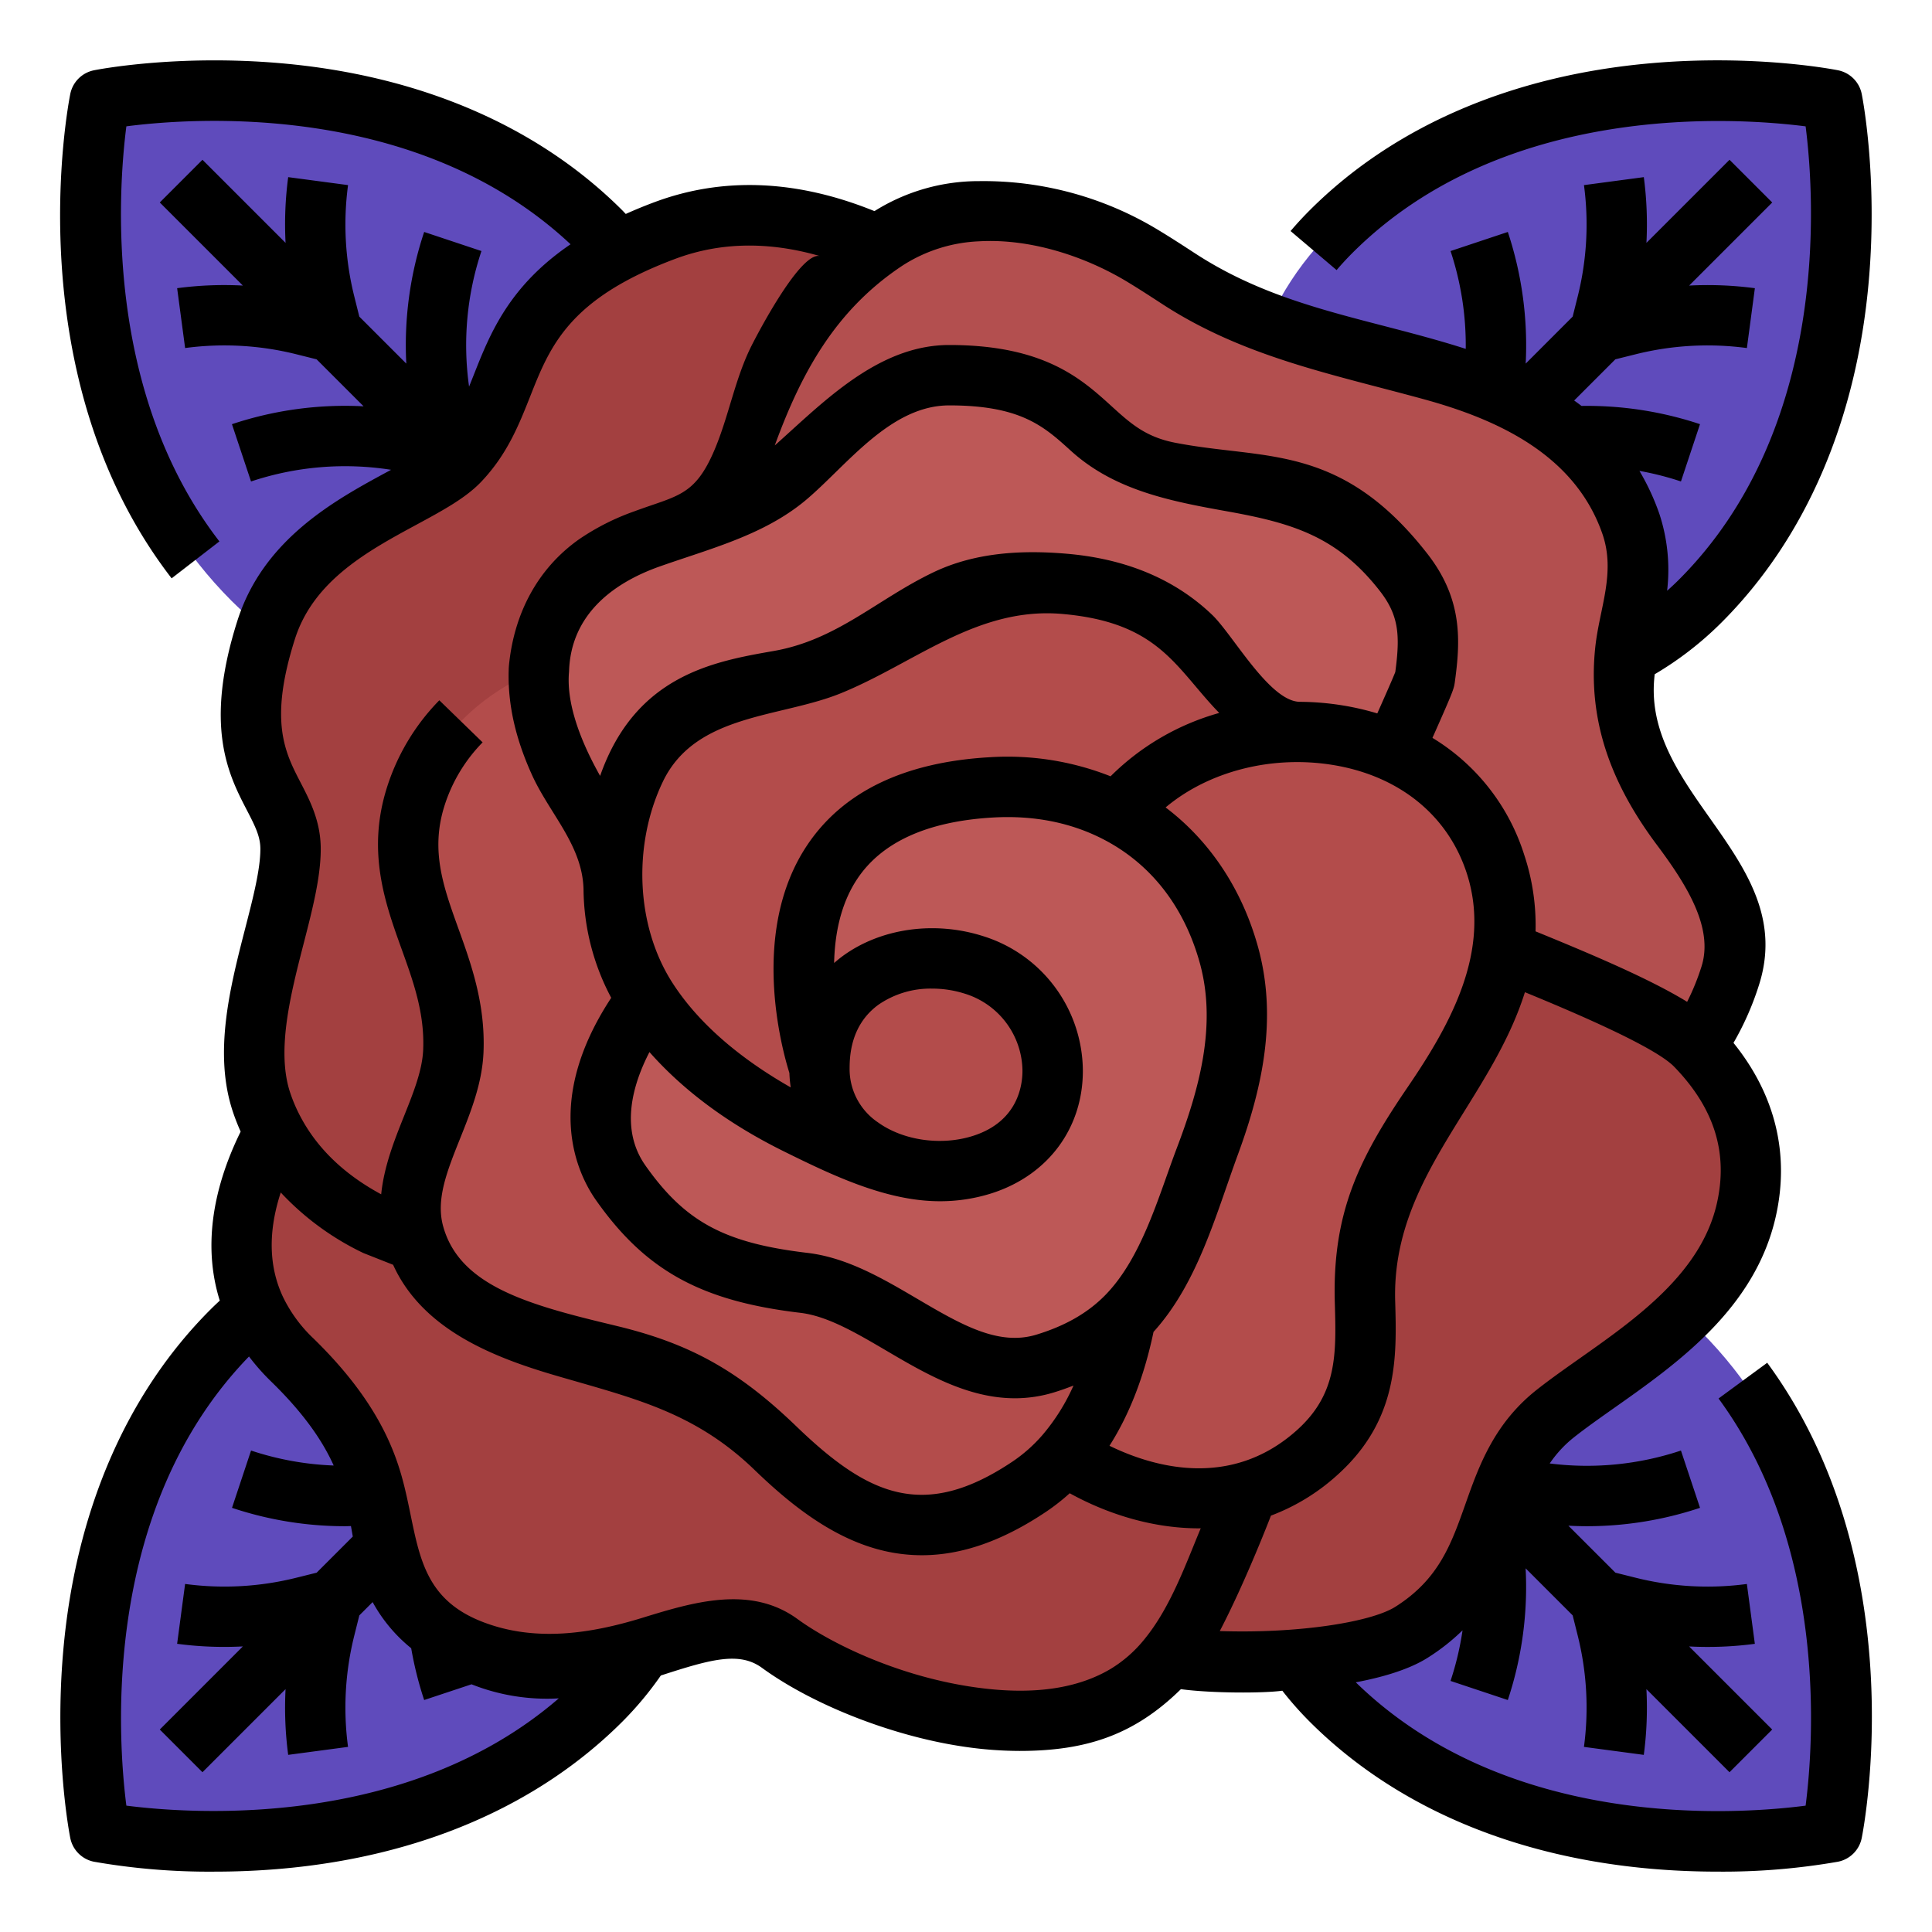 <svg xmlns="http://www.w3.org/2000/svg" viewBox="0 0 512 512"><title>rose-element-fortune-mystical</title><g id="Filled_outline" data-name="Filled outline"><path d="M159.3,61.426C108.016,10.143,26.471,26.471,26.471,26.471S10.144,108.016,61.426,159.3c43.957,43.957,113.721,15.848,113.721,15.848S203.256,105.383,159.3,61.426Z" style="fill:#5f4bbc"/><path d="M450.574,159.3c51.283-51.283,34.955-132.828,34.955-132.828S403.984,10.144,352.7,61.426c-43.957,43.957-15.848,113.721-15.848,113.721S406.617,203.256,450.574,159.3Z" style="fill:#5f4bbc"/><path d="M352.7,450.574c51.283,51.283,132.828,34.955,132.828,34.955s16.327-81.545-34.955-132.828c-43.957-43.957-113.721-15.848-113.721-15.848S308.744,406.617,352.7,450.574Z" style="fill:#5f4bbc"/><path d="M61.426,352.7C10.143,403.984,26.471,485.529,26.471,485.529s81.545,16.327,132.828-34.955c43.957-43.957,15.848-113.721,15.848-113.721S105.383,308.744,61.426,352.7Z" style="fill:#5f4bbc"/><path d="M449.462,277.182l-.05-.052c-7.69-7.93-37.53-19.63-50.99-25.15L379.669,247s-3.744,4-9.363,11.057c-11.632,14.612-31.343,42.4-42.806,75.443C317.755,361.588,308.334,439,308.333,439s29.334,8.167,65.709-6.41c28.323-11.35,17.54-41.73,38.19-58.02,16.59-13.09,44.54-27.19,50.57-53.94C466.985,302.08,459.656,287.718,449.462,277.182Z" style="fill:#a34040"/><path d="M445.588,219.226c-8.815-11.777-16.06-23.96-15.265-38.616.774-14.107,6.791-27.786,1.857-41.862-12.416-35.461-51.658-40.478-86.874-48.692-16.462-3.837-28.785-13.995-42.492-22.26A81.181,81.181,0,0,0,259.506,56,44.488,44.488,0,0,0,232.6,65.018h0C208.041,83.08,197.064,117.644,188,145.5c0,0,8.321,9.52,28.665,24.937C235.047,184.365,263.239,203.106,304,224c24.724,12.673,47.148,24.2,66.306,34.057C375.925,251,379.669,247,379.669,247l18.753,4.98c13.46,5.52,43.3,17.22,50.99,25.15l.05.052c.651-1.017,1.08-1.685,1.152-1.794a66.993,66.993,0,0,0,7.937-16.845C463,244.518,454.041,230.533,445.588,219.226Z" style="fill:#b34f4f"/><path d="M317.185,364.419,145.965,301.8C134.749,320.825,127.548,332.637,128,333l-28.5-8.269C86.79,318.4,78.368,310.054,73.218,300.884c-.168-.3-.318-.6-.479-.9-9.341,17.08-15.493,40.757,4.669,60.377,36.063,35.073,13.263,53.312,39.066,72.152,37.064,27.063,68.11-13.028,90.146,3,18.406,13.389,46.452,21.457,69.213,20.313,13.177-.662,22.834-2.333,33.667-17,17.438-23.607,27.5-67.166,27.5-67.166Z" style="fill:#a34040"/><path d="M176.193,61.089c-47.406,17.72-37.043,42.748-54.465,61.068-12.252,12.876-31.352,15.791-42.792,30.354-10.294,13.1-14.655,31.162-10.3,47.37,4.845,18.043,9.26,26.119,5,44.643-3.535,15.36-9.606,32.126-4.243,47.821a51.08,51.08,0,0,0,3.354,7.643c.161.3.311.6.479.9,5.15,9.17,13.572,17.516,26.288,23.847L128,333c-.454-.363,6.747-12.175,17.963-31.2,18.144-30.781,46.816-80.485,70.7-131.36C196.323,155.02,188,145.5,188,145.5c9.062-27.856,20.039-62.42,44.6-80.482h0C216.208,57.608,196.474,53.506,176.193,61.089Z" style="fill:#a34040"/><path d="M142.822,177.49c-15.29,6.19-27.87,17.88-32.81,34.14-7.7,25.34,11.21,41.27,10.13,66.93-.7,16.29-14.95,31.79-10.45,48.41,6.09,22.46,33.27,27.63,52.42,32.34,18.09,4.43,29.49,11.07,43.35,24.42,20.22,19.49,39.27,29.11,67.43,10.18a48.052,48.052,0,0,0,9.35-8.29c9.2-10.55,13.79-24.44,16.07-36.49l.023-29.463-98.942-108.5c-20.868,7.42-36.551,14.715-36.551,14.715S141.472,193.34,142.822,177.49Z" style="fill:#b34c4b"/><path d="M371.972,151.67c-20.64-26.46-37.15-21.71-61.92-26.46-24.43-4.68-20.65-25.78-58.49-25.78-20.75,0-36.47,23.75-54.01,34.94a29.415,29.415,0,0,1-7.1,2.95c-15.93,4.86-44.51,7.8-47.61,39.8-.01.12-.02.23-.02.36v.01c-1.35,15.85,20.02,48.39,20.02,48.39s15.683-7.295,36.551-14.715c24.387-8.672,55.856-17.516,77.679-15.091C317.57,200.574,365,212,365,212c3.5-8,12.43-30.94,12.6-32.12C379.152,168.71,379.022,160.71,371.972,151.67Z" style="fill:#bd5857"/><path d="M265.073,301.069c-13.5,75,17.171,84.547,17.171,84.547C296.4,395.123,325.361,406.16,349,385c25.578-22.894,1.452-50.837,21.333-79.333,20-28.667,34.849-49.278,26-76.667C382.335,185.667,320,184,296,216,296,216,278.572,226.073,265.073,301.069Z" style="fill:#b34c4b"/><path d="M325.642,252.95c-4.779-17.147-15.207-30.1-29.234-37.456l-.006,0c-9.77-5.13-21.27-7.56-33.83-6.82C192.854,212.776,217,282.5,217.158,282.959c.008-24.455,22.928-32.985,40.9-27.264A29.891,29.891,0,0,1,272.8,265.9c10.794,13.961,7.889,36.263-12.235,42.646-25.065,7.949-71.552-13.787-89.093-43.771-6.63,8.97-19.7,30.67-6.95,48.72,11.62,16.48,23.89,23.55,48.51,26.47,21.47,2.54,41.01,28.4,63.99,21.37,9.52-2.91,16.27-7.19,21.29-12.21,10.76-10.78,13.55-25.03,18.53-36.8C325.072,292.89,331.532,274.09,325.642,252.95Z" style="fill:#bd5857"/><path d="M335.852,189.33c-12.244-15.744-18.58-31.55-53.67-34.6-35.33-3.08-38.19,12.21-58.83,21.37-20.11,8.93-54.93-1.47-60.52,49.77-.15,1.35-.27,2.74-.38,4.17-1,13.51,3.147,24.82,9.02,34.74,18.778,31.72,60.58,53.087,89.195,44.553,26.435-7.884,24.5-42.772,4-53.666-8.159-4.336-19.977-5.613-28.667-2.417-11.828,4.35-19.75,13.75-18.842,29.709-.162-.467-24.3-70.183,45.414-74.289,12.56-.74,24.06,1.69,33.836,6.824,10.053-13.026,26.513-20.342,43.354-21.379C338.4,192.512,337.071,190.9,335.852,189.33Z" style="fill:#b34c4b"/><path d="M468.332,361.147l-12.9,9.47c28.935,39.408,25.222,91.2,23.077,107.9-18.338,2.376-78.881,6.645-119.21-32.687,7.744-1.46,14.427-3.591,19.009-6.481a55.211,55.211,0,0,0,9.283-7.3,78.666,78.666,0,0,1-3.185,13.416l15.18,5.058a94.964,94.964,0,0,0,4.72-34.9l12.467,12.468L418.1,433.4a78.569,78.569,0,0,1,1.664,29.546l15.859,2.114a94.875,94.875,0,0,0,.694-17.422l22.022,22.022,11.314-11.314-22.022-22.022a94.7,94.7,0,0,0,17.422-.694l-2.114-15.859A78.587,78.587,0,0,1,433.4,418.1l-5.305-1.327L415.64,404.325c1.634.085,3.268.137,4.9.137a94.831,94.831,0,0,0,29.985-4.872l-5.056-15.18a78.737,78.737,0,0,1-34.777,3.422,30.96,30.96,0,0,1,6.491-6.981c3.137-2.476,6.794-5.054,10.667-7.784,16.593-11.7,37.246-26.255,42.751-50.677,3.731-16.545-.157-32.332-11.209-46.016a76.511,76.511,0,0,0,6.78-15.414c10.279-32.411-29.521-49.762-27.866-79.912.043-.783.119-1.572.2-2.362a88.876,88.876,0,0,0,17.721-13.729c22.32-22.315,35.815-53.647,39.027-90.609,2.4-27.621-1.7-48.571-1.879-49.45a8,8,0,0,0-6.274-6.273c-.878-.176-21.826-4.282-49.449-1.879-36.962,3.212-68.294,16.707-90.609,39.026-1.749,1.75-3.44,3.586-5.027,5.457l12.2,10.348c1.3-1.538,2.7-3.05,4.138-4.491,40.21-40.216,101.659-35.964,120.155-33.6,2.367,18.512,6.612,79.952-33.6,120.155-1.008,1.008-2.05,1.975-3.11,2.918a47.363,47.363,0,0,0-2.074-20.457,62.814,62.814,0,0,0-5.256-11.311,79.087,79.087,0,0,1,11,2.8l5.05-15.182a94.73,94.73,0,0,0-31.406-4.835c-.638-.491-1.287-.968-1.942-1.437l10.915-10.914L433.4,93.9a78.59,78.59,0,0,1,29.546-1.664l2.114-15.859a94.7,94.7,0,0,0-17.422-.694l22.022-22.022L458.343,42.343,436.321,64.365a94.875,94.875,0,0,0-.694-17.422l-15.859,2.114A78.569,78.569,0,0,1,418.1,78.6l-1.327,5.305L404.324,96.361A95.469,95.469,0,0,0,399.59,61.47l-15.18,5.06a79.3,79.3,0,0,1,4.026,25.924c-25.218-8.079-49.091-10.572-71.689-25.286-3.168-2.064-6.443-4.2-9.805-6.223A89.313,89.313,0,0,0,259.5,48a51.93,51.93,0,0,0-27.76,7.949c-20.579-8.348-40.19-9.143-58.355-2.352-2.683,1-5.184,2.038-7.55,3.1-.3-.3-.582-.62-.882-.92-22.315-22.32-53.647-35.815-90.609-39.027-27.621-2.4-48.572,1.7-49.449,1.879A8,8,0,0,0,18.625,24.9c-.607,3.036-14.41,74.95,26.859,128.364l12.661-9.784c-30.642-39.659-26.839-93-24.658-110,18.113-2.347,77.4-6.543,117.716,31.255C134.868,75.847,129.866,88.45,125.64,99.128c-.45,1.135-.888,2.241-1.33,3.324a78.724,78.724,0,0,1,3.28-35.923l-15.18-5.058a94.74,94.74,0,0,0-4.737,34.887l-12.45-12.45L93.9,78.6a78.569,78.569,0,0,1-1.664-29.546L76.373,46.943a94.875,94.875,0,0,0-.694,17.422L53.657,42.343,42.343,53.657,64.365,75.679a94.709,94.709,0,0,0-17.422.694l2.114,15.859A78.625,78.625,0,0,1,78.6,93.9l5.305,1.327,12.451,12.45a94.742,94.742,0,0,0-34.888,4.737l5.058,15.18a78.739,78.739,0,0,1,37.112-3.093l-.832.451c-13.929,7.537-33,17.859-39.9,39.568-8.936,28.089-2.3,40.9,2.554,50.25C67.721,219.126,69,221.751,69,225c0,5.416-1.949,12.991-4.013,21.011-4.006,15.566-8.546,33.209-3.173,48.911.573,1.685,1.234,3.346,1.959,4.966-7.9,16.048-9.767,31.345-5.528,44.786-.836.774-1.663,1.56-2.472,2.369-22.32,22.315-35.815,53.647-39.027,90.609-2.4,27.621,1.7,48.571,1.879,49.449a8,8,0,0,0,6.273,6.274,177.321,177.321,0,0,0,31.957,2.63c5.39,0,11.273-.21,17.493-.751,36.962-3.212,68.294-16.707,90.609-39.026a89.762,89.762,0,0,0,10.171-12.2l.3-.1c12.889-4.168,20.477-6.316,26.483-1.946,13.3,9.684,33.876,17.822,52.42,20.734a102.284,102.284,0,0,0,15.84,1.3c17.78,0,30.454-4.27,42.778-16.366,8.176,1.1,21.926,1.1,26.878.406a89.818,89.818,0,0,0,7.216,8.167c22.315,22.32,53.647,35.815,90.609,39.027,6.221.541,12.1.751,17.493.751a177.425,177.425,0,0,0,31.956-2.63,8,8,0,0,0,6.274-6.274C493.965,484.154,507.376,414.322,468.332,361.147ZM259.5,63.948c13.605-.774,28.047,3.986,39.18,10.7,3.124,1.885,6.281,3.941,9.335,5.929,21.586,14.055,45.055,18.569,69.4,25.247,19.823,5.436,39.947,14.833,47.209,35.57,3.638,10.388-.754,19.805-1.857,30.094-2.145,20.035,4.617,36.779,16.407,52.53,8,10.7,14.954,21.991,11.741,32.118a61.947,61.947,0,0,1-3.806,9.358c-9.791-6.012-24.918-12.449-40.174-18.676a59.081,59.081,0,0,0-3-20.275,55.889,55.889,0,0,0-24.319-31q.2-.458.41-.923c4.861-10.952,5.252-12.006,5.487-13.641,1.549-11.156,2.161-22.168-7.246-34.23-18.21-23.346-34.715-25.274-52.189-27.317-4.638-.542-9.435-1.1-14.533-2.08-7.966-1.526-11.959-5.154-17.015-9.747-7.935-7.207-17.809-16.176-42.98-16.176-16.909,0-30.325,12.192-42.161,22.949-1.374,1.248-2.729,2.479-4.069,3.674,7.111-19.472,16.177-35.943,33.826-47.653A40.518,40.518,0,0,1,259.5,63.948ZM353.739,345.28c.392,13.472.7,24.114-10.075,33.759-17.719,15.86-38.422,9.583-49.641,4.106,5.307-8.336,9.217-18.441,11.673-30.179,11.753-12.981,16.509-31.055,22.41-47.131,6.553-17.851,10.472-36.255,5.24-55.032-4.25-15.25-12.785-28.012-24.448-36.824,11.338-9.527,28.143-13.959,44.566-11.214,17.456,2.916,30.306,13.375,35.257,28.7,6.631,20.521-4.42,40.135-15.673,56.638C360.021,307.2,353.048,321.513,353.739,345.28ZM185.678,146.442c10.069-3.417,20.013-7.2,28.225-14.208,10.708-9.137,22.125-24.8,37.657-24.8,18.987,0,25.12,5.569,32.22,12.018,11.627,10.562,26.563,13.39,41.5,16.071,17.369,3.117,29.177,6.713,40.377,21.071,5.075,6.508,5.418,11.76,4.109,21.507-.663,1.706-2.861,6.66-4.358,10.032-.138.312-.275.62-.412.928a71.558,71.558,0,0,0-8.9-2.074,73.787,73.787,0,0,0-11.624-1c-8.04-.065-17.722-17.779-23.268-23.074-10.559-10.081-23.912-14.892-38.334-16.152-12.03-1.051-24.413-.391-35.46,4.885-14.962,7.145-25.533,17.927-42.38,20.874-15.881,2.778-36.636,6.414-45.992,33.1-6.052-10.756-8.879-20.081-8.251-27.451.012-.134.019-.273.024-.41.522-14.637,11.275-23.129,24-27.633C178.4,148.857,182.048,147.674,185.678,146.442Zm108.636,59.286a74.246,74.246,0,0,0-32.214-5.044c-22.559,1.329-38.787,9.189-48.232,23.364-15.153,22.74-6.763,53.614-4.673,60.3a35.244,35.244,0,0,0,.354,3.82c-11.022-6.269-23.453-15.42-31.348-27.711-9.871-15.37-10.414-36.88-2.54-53.3,8.7-18.134,31.1-16.87,47.27-23.476,19.591-8,36.05-22.936,58.556-20.98,20.655,1.8,27.472,9.862,35.367,19.2,1.983,2.346,4,4.729,6.251,7.037A66.028,66.028,0,0,0,294.314,205.728ZM225.156,282.97c0-7.38,2.568-13,7.629-16.7a24.309,24.309,0,0,1,14.246-4.279,28.49,28.49,0,0,1,8.6,1.326h0a21.628,21.628,0,0,1,15.332,20.4c.016,3.906-1.207,13.406-12.895,17.234-8.468,2.774-18.7,1.345-25.455-3.552A17.022,17.022,0,0,1,225.156,282.97Zm-53.044-4.163c9.914,11.214,22.361,19.77,35.725,26.369,12.6,6.221,26.988,13.167,41.226,13.164a45.078,45.078,0,0,0,13.99-2.187c14.814-4.852,23.977-17.307,23.914-32.507a37.576,37.576,0,0,0-26.48-35.574c-12.861-4.092-27.091-2.068-37.145,5.282-.8.584-1.555,1.208-2.291,1.849.167-7.576,1.7-15.635,6.132-22.283,6.513-9.774,18.578-15.246,35.858-16.264,10.959-.646,20.932,1.346,29.644,5.918,12.4,6.506,21.132,17.752,25.249,32.524,4.617,16.571-.156,33.581-6.066,49.154-4.872,12.837-9.3,29.3-19.216,39.222-4.575,4.576-10.454,7.918-17.973,10.215-10.149,3.109-20.124-2.751-31.672-9.536-9.109-5.351-18.527-10.884-29.034-12.128-21.977-2.606-32.4-8.227-42.919-23.14C164.245,299.246,167.626,287.5,172.112,278.807ZM78.154,169.363c4.945-15.557,19.461-23.412,32.269-30.342,6.971-3.772,12.991-7.03,17.105-11.348,6.89-7.246,9.991-15.081,12.99-22.657,5.266-13.308,10.241-25.878,38.473-36.433,11.87-4.435,24.737-4.65,38.374-.7-5.084-1.473-16.4,20.2-18.092,23.523-4.483,8.808-6.076,18.778-9.931,27.844-5.234,12.308-9.839,12.026-21.28,16.272a63.163,63.163,0,0,0-14.613,7.4c-11.168,7.9-17.255,19.926-18.572,33.427,0,.04-.01.1-.013.144-.015.192-.028.375-.036.569-.4,9.931,2.046,19.223,6.128,28.242,4.672,10.323,13.378,18.65,13.686,30.339a62.223,62.223,0,0,0,7.338,28.785c-18.144,27.631-9,46.594-4,53.682,13.118,18.6,27.783,26.682,54.11,29.8,7.178.85,14.771,5.311,22.811,10.034,10.2,5.99,21.463,12.61,34.046,12.61a35.322,35.322,0,0,0,10.41-1.568c1.78-.544,3.474-1.155,5.129-1.8a53.482,53.482,0,0,1-8.27,13.162,40.224,40.224,0,0,1-7.79,6.916c-23.657,15.9-38.429,9-57.417-9.3-15.141-14.584-27.878-21.747-46.989-26.428q-1.8-.441-3.676-.893c-21.791-5.254-38.789-10.49-42.933-25.769-1.914-7.07,1.063-14.512,4.509-23.13,2.881-7.2,5.859-14.652,6.212-22.853.54-12.838-3.287-23.467-6.663-32.846-3.946-10.958-7.353-20.422-3.806-32.095A42.117,42.117,0,0,1,127.9,196.734l-11.476-11.148A57.939,57.939,0,0,0,102.355,209.3c-5.089,16.75-.228,30.253,4.061,42.166,3.157,8.769,6.139,17.052,5.731,26.747-.235,5.47-2.589,11.357-5.083,17.592-2.547,6.37-5.3,13.294-6.045,20.7-9.373-5.054-16.375-11.622-20.839-19.569-.133-.236-.259-.462-.417-.76a41.218,41.218,0,0,1-2.8-6.416c-3.829-11.191.077-26.369,3.523-39.762C82.806,240.97,85,232.441,85,225c0-7.309-2.834-12.775-5.335-17.6C75.518,199.4,71.229,191.132,78.154,169.363ZM33.488,478.512c-2.345-18.34-6.526-78.813,32.5-119.027a58.478,58.478,0,0,0,5.844,6.61c8.959,8.715,13.773,16.015,16.6,22.282a78.621,78.621,0,0,1-21.9-3.968l-5.05,15.182a94.439,94.439,0,0,0,29.917,4.871c.534,0,1.071-.028,1.607-.037.116.648.228,1.292.34,1.93.048.278.1.563.149.843l-9.58,9.579L78.6,418.1a78.568,78.568,0,0,1-29.546,1.664l-2.114,15.859a94.689,94.689,0,0,0,17.421.695L42.343,458.343l11.314,11.314,22.022-22.022a94.875,94.875,0,0,0,.694,17.422l15.859-2.114A78.569,78.569,0,0,1,93.9,433.4l1.327-5.305,3.526-3.526A40.943,40.943,0,0,0,108.971,436.8a95.257,95.257,0,0,0,3.437,13.724l12.549-4.167a54.2,54.2,0,0,0,23.125,3.727C107.981,484.748,51.151,480.771,33.488,478.512Zm269.84-44.152a34.313,34.313,0,0,1-9.039,7.944c-11.114,6.588-25.086,6.556-37.477,4.61-19.715-3.1-36.822-11.556-45.486-17.865-12.461-9.071-27.713-4.432-41.069-.318-13.816,4.255-28.521,6.469-42.424,1.066-17.109-6.649-16.829-20.136-20.608-35.592-2.365-9.75-7.255-23.059-24.237-39.579a37.761,37.761,0,0,1-8.021-10.983c-3.762-8.047-3.932-17.3-.567-27.62a72.9,72.9,0,0,0,21.534,15.869c.2.1.414.195.628.279l7.615,3.009c7.756,17.062,26.232,24.42,43.076,29.348,20.5,6,36.648,9.532,52.655,24.962,8.638,8.326,20.366,18.3,34.5,21.535a44.1,44.1,0,0,0,9.884,1.126c10.607,0,21.51-3.839,33.061-11.605a54.778,54.778,0,0,0,6.13-4.821c9.881,5.453,21.877,9.3,34.224,9.3.165,0,.33-.008.5-.009C314.194,414.608,310.21,425.943,303.328,434.36Zm19.927-2.112c5.712-10.955,11.2-24.568,13.051-29.281.028-.073.056-.147.083-.221.144-.366.282-.725.423-1.088a54.853,54.853,0,0,0,17.524-10.7c16.314-14.6,15.827-31.36,15.4-46.145-.954-32.763,25.174-52.55,34.383-81.87,13.006,5.343,34.413,14.455,39.552,19.753,10.638,10.972,14.344,22.8,11.329,36.171-4.151,18.413-21.264,30.477-36.362,41.12-4.054,2.858-7.882,5.557-11.359,8.3-11.374,8.973-15.385,20.3-18.925,30.3-3.793,10.713-7.07,19.966-18.579,27.233C363.354,429.874,344.118,432.946,323.255,432.248Z"/></g></svg>